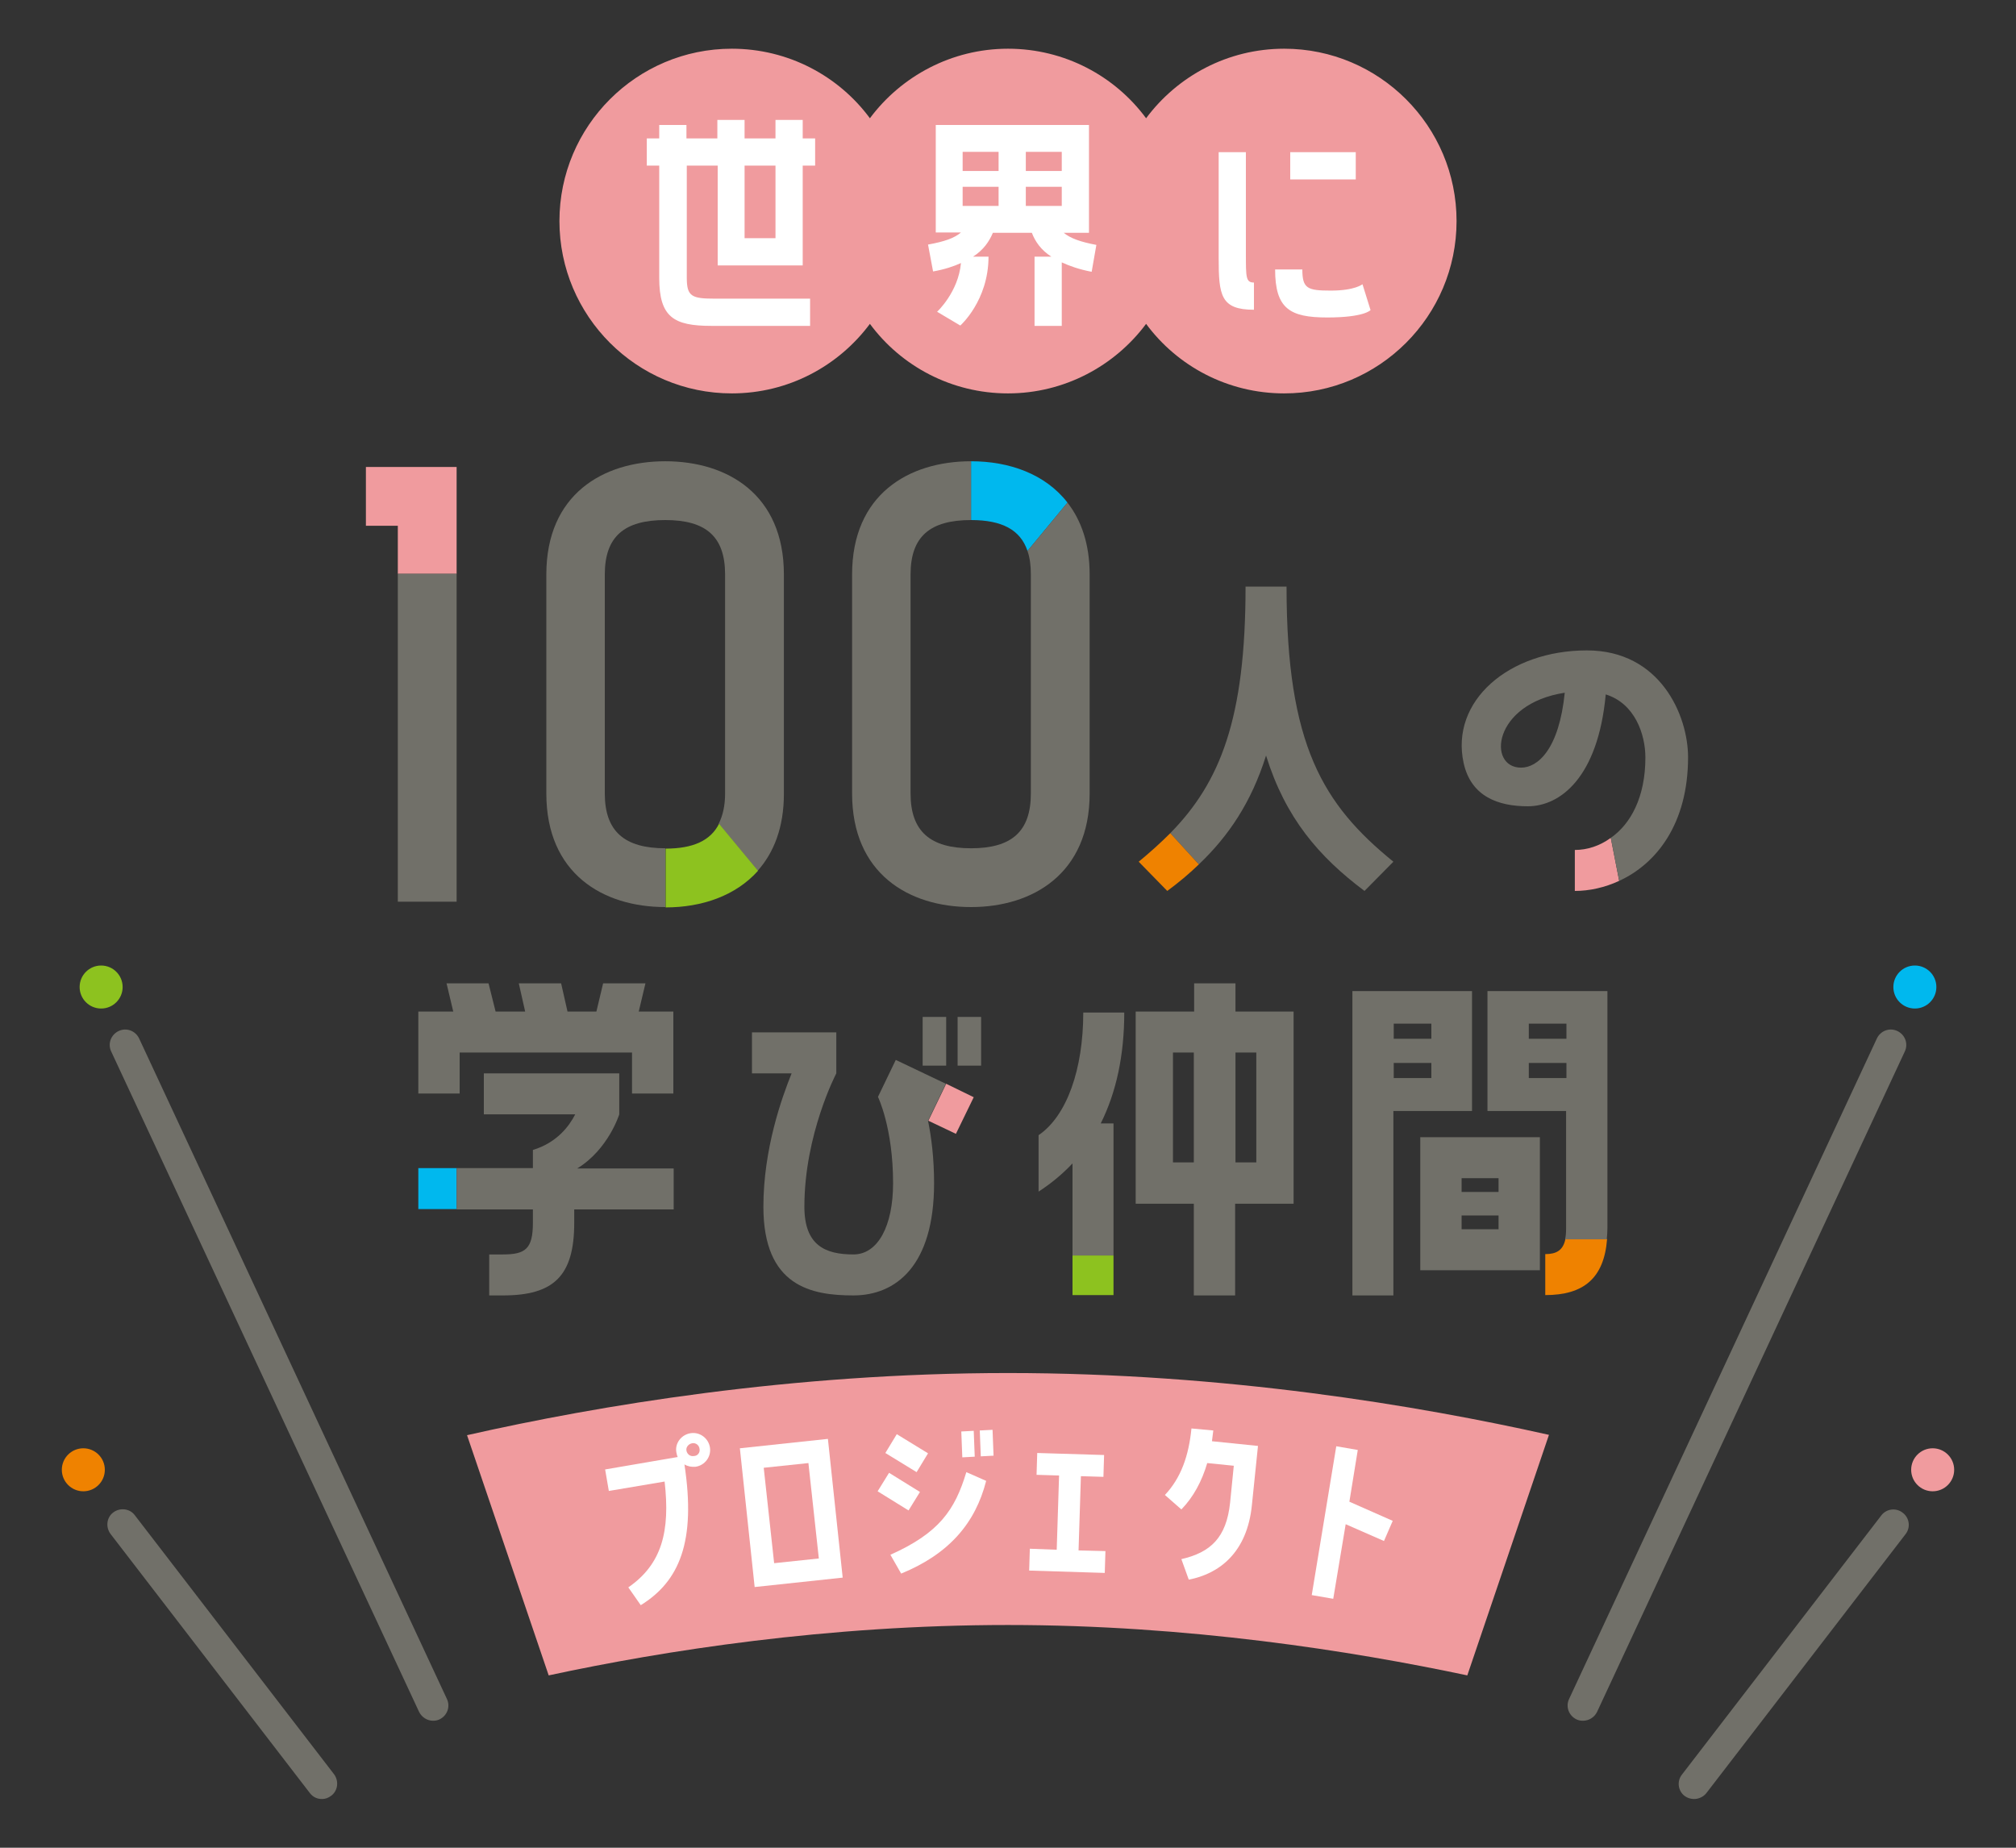 <?xml version="1.0" encoding="utf-8"?>
<!-- Generator: Adobe Illustrator 28.2.0, SVG Export Plug-In . SVG Version: 6.00 Build 0)  -->
<svg version="1.1" id="レイヤー_1" xmlns="http://www.w3.org/2000/svg" xmlns:xlink="http://www.w3.org/1999/xlink" x="0px"
	 y="0px" width="600px" height="550px" viewBox="0 0 600 550" enable-background="new 0 0 600 550" xml:space="preserve">
<rect x="0" y="0" width="600" height="550" fill="#333333" stroke="none"/>
<g>
	<path fill="#F09B9E" d="M300,408.7c-64.6,0-122.1,9.7-161,18.5l24.3,71.5c34.4-7.4,82.9-15,136.7-15c53.6,0,102.2,7.7,136.7,15
		l24.3-71.6C422.1,418.4,364.6,408.7,300,408.7z"/>
	<rect x="274.6" y="302.7" fill="#717069" width="7" height="14.5"/>
	<rect x="285" y="302.7" fill="#717069" width="7" height="14.5"/>
	<path fill="#F09B9E" d="M382.2,14.5c-16.9,0-31.8,8.2-41.1,20.7c-9.3-12.6-24.3-20.7-41.1-20.7s-31.8,8.2-41.1,20.7
		c-9.3-12.6-24.3-20.7-41.1-20.7c-28.3,0-51.3,23-51.3,51.3s23,51.3,51.3,51.3c16.9,0,31.8-8.2,41.1-20.7
		c9.3,12.6,24.3,20.7,41.1,20.7s31.8-8.2,41.1-20.7c9.3,12.6,24.3,20.7,41.1,20.7c28.3,0,51.3-23,51.3-51.3S410.5,14.5,382.2,14.5z"
		/>
	<g>
		<path fill="#FFFFFF" d="M238.9,35.7v5.5h3.7v8.1h-3.7V79h-25.3V49.3h-9.2v33.4c0,5.6,1.5,6.2,8.5,6.2h28.2V97h-29.4
			c-11.2,0-15.5-2.6-15.5-14.3V49.3h-3.7v-8.1h3.7v-4h8.1v4h9.2v-5.5h8.1v5.5h9.2v-5.5H238.9z M230.8,70.9V49.3h-9.2v21.6H230.8z"/>
		<path fill="#FFFFFF" d="M324.1,69.3h-7.5c1.9,1.6,4.9,2.7,9.7,3.6l-1.4,8c-3.7-0.7-6.5-1.7-8.9-2.8V97h-8.1V76.4h5
			c-3.1-2-4.8-4.5-5.8-7.1h-11.6c-1.1,2.6-2.8,5.1-5.9,7.1h4.6c0,13.1-8.4,20.5-8.4,20.5l-6.9-4.1c0,0,6.3-5.8,7.1-14.5
			c-2.2,1-4.9,1.9-8.3,2.5l-1.5-8c4.9-0.9,7.8-1.9,9.8-3.6h-7.5V37.2h45.6V69.3z M297.2,50.9v-5.7h-10.7v5.7H297.2z M297.2,61.3
			v-5.7h-10.7v5.7H297.2z M316,50.9v-5.7h-10.7v5.7H316z M316,61.3v-5.7h-10.7v5.7H316z"/>
		<path fill="#FFFFFF" d="M370.8,75.6c0,7,0,8.5,2.4,8.5v8.1c-9.9,0-10.5-4.3-10.5-15.4V45.3h8.1V75.6z M407.9,92.3
			c0,0-1.8,2.2-12.9,2.2c-11.1,0-15.5-2.6-15.5-14.3h8.1c0,5.7,1.5,6.3,8.5,6.3c7.2,0,9.4-1.9,9.4-1.9L407.9,92.3z M403.5,45.3v8.1
			H384v-8.1H403.5z"/>
	</g>
	<g>
		<path fill="#FFFFFF" d="M211.3,430.9c0.4,2.7-1.5,5.3-4.3,5.7c-1.2,0.1-2.3-0.1-3.3-0.7c3.5,23-1.5,34.8-13,41.9l-3.7-5.3
			c10-6.9,12.5-16.7,10.8-31.5l-16.6,2.8l-1.1-6.4l21.6-3.7c-0.2-0.4-0.3-0.9-0.4-1.4c-0.5-2.7,1.5-5.3,4.3-5.7
			C208.4,426.2,210.9,428.2,211.3,430.9z M208.2,431.3c-0.1-1.1-1.1-1.9-2.2-1.7c-1.1,0.2-1.9,1.2-1.7,2.2c0.2,1.1,1.2,1.8,2.2,1.6
			C207.6,433.4,208.4,432.4,208.2,431.3z"/>
		<path fill="#FFFFFF" d="M246.4,428.3l4.4,41.3l-26.2,2.8l-4.4-41.3L246.4,428.3z M243.7,463.9l-3.1-28.4l-13.3,1.4l3.1,28.4
			L243.7,463.9z"/>
		<path fill="#FFFFFF" d="M273.8,444.1l-3.4,5.5l-9.2-5.7l3.4-5.5L273.8,444.1z M276.2,432.6l-3.4,5.6l-9.3-5.7l3.4-5.6L276.2,432.6
			z M265,462.8c14.5-6.5,19.2-13.3,22.6-24.6l5.9,2.6c-3.2,12.6-11.1,21.8-25.3,27.6L265,462.8z M289.8,425.9l0.3,7.7l-3.7,0.2
			l-0.3-7.7L289.8,425.9z M291.9,433.5l-0.3-7.7l3.8-0.2l0.3,7.7L291.9,433.5z"/>
		<path fill="#FFFFFF" d="M329,461.7l-0.2,6.5l-22.5-0.7l0.2-6.5l8,0.3l0.7-22.1l-6.7-0.2l0.2-6.5l19.9,0.6l-0.2,6.5l-6.7-0.2
			l-0.7,22.1L329,461.7z"/>
		<path fill="#FFFFFF" d="M359.3,435.5c-1.6,5.4-4.1,10.1-7.7,13.8l-4.9-4.3c4.8-5.1,7.1-11.7,7.9-19.8l6.5,0.6
			c-0.1,1.1-0.3,2.1-0.4,3.2l13.7,1.4l-1.8,17.5c-1.4,14.4-9.9,20.6-18.8,22.3l-2.2-6.1c8.7-2,13.4-6.4,14.5-16.8l1.1-11
			L359.3,435.5z"/>
		<path fill="#FFFFFF" d="M397.7,430.5l6.4,1.1l-2.5,15.4l12.9,5.7l-2.6,6l-11.4-5l-3.7,22.2l-6.4-1.1L397.7,430.5z"/>
	</g>
	<path fill="#717069" d="M471.1,512.2c-0.6,0-1.3-0.1-1.9-0.4c-2.3-1.1-3.3-3.8-2.2-6.1l91.6-196.6c1.1-2.3,3.8-3.3,6.1-2.2
		c2.3,1.1,3.3,3.8,2.2,6.1l-91.6,196.6C474.5,511.2,472.9,512.2,471.1,512.2z"/>
	<path fill="#717069" d="M504.2,535.5c-1,0-2-0.3-2.8-0.9c-2-1.5-2.4-4.4-0.8-6.4l59.3-77.1c1.5-2,4.4-2.4,6.4-0.8
		c2,1.5,2.4,4.4,0.8,6.4l-59.3,77.1C507,534.8,505.6,535.5,504.2,535.5z"/>
	<circle fill="#F09B9E" cx="575.2" cy="437.5" r="6.4"/>
	<circle fill="#00B8EE" cx="569.9" cy="293.8" r="6.4"/>
	<path fill="#717069" d="M128.9,512.2c-1.7,0-3.4-1-4.2-2.7L33.1,313c-1.1-2.3-0.1-5,2.2-6.1c2.3-1.1,5-0.1,6.1,2.2L133,505.7
		c1.1,2.3,0.1,5-2.2,6.1C130.2,512.1,129.5,512.2,128.9,512.2z"/>
	<path fill="#717069" d="M95.8,535.5c-1.4,0-2.7-0.6-3.6-1.8l-59.3-77.1c-1.5-2-1.2-4.9,0.8-6.4c2-1.5,4.9-1.2,6.4,0.8l59.3,77.1
		c1.5,2,1.2,4.9-0.8,6.4C97.7,535.2,96.8,535.5,95.8,535.5z"/>
	<circle fill="#EF8200" cx="24.8" cy="437.5" r="6.4"/>
	<circle fill="#8DC21F" cx="30.1" cy="293.8" r="6.4"/>
	<g>
		<polygon fill="#F09B9E" points="135.9,139 108.9,139 108.9,156.5 118.4,156.5 118.4,170.8 135.9,170.8 		"/>
		<rect x="118.4" y="170.8" fill="#717069" width="17.5" height="97.6"/>
	</g>
	<g>
		<rect x="124.5" y="347.7" fill="#00B8EE" width="11.4" height="12.2"/>
		<path fill="#717069" d="M184.3,331.7v-12.2H144v12.2h27.2c-1.8,3.5-5.4,8.4-12.6,10.6v5.4h-22.7V360h22.7v4c0,7.7-2.2,9.4-8.9,9.4
			h-4.1v12.2h4.1c15.1,0,21.2-5.8,21.2-21.6v-4h29.6v-12.2h-28.7C181.1,342.1,184.3,331.7,184.3,331.7z"/>
		<polygon fill="#717069" points="190.1,301.1 192.1,292.7 179.5,292.7 177.5,301.1 168.9,301.1 167,292.7 154.4,292.7 156.3,301.1 
			147.5,301.1 145.4,292.7 132.9,292.7 134.9,301.1 124.5,301.1 124.5,325.5 136.8,325.5 136.8,313.3 188.1,313.3 188.1,325.5 
			200.4,325.5 200.4,301.1 		"/>
	</g>
	<g>
		<rect x="349.1" y="313.3" fill="none" width="6.2" height="32.7"/>
		<rect x="367.7" y="313.3" fill="none" width="6.2" height="32.7"/>
		<rect x="319.2" y="373.7" fill="#8DC21F" width="12.2" height="11.8"/>
		<path fill="#717069" d="M367.7,301.1v-8.4h-12.3v8.4H338v57.2h17.3v27.3h12.3v-27.3H385v-57.2H367.7z M355.3,346h-6.2v-32.7h6.2
			V346z M373.9,346h-6.2v-32.7h6.2V346z"/>
		<path fill="#717069" d="M327.6,334.4c4.6-9.2,7-20.2,7-33h-12.2c0,16.9-4.9,30.8-13.3,36.5v16.8c3.7-2.4,7.1-5.2,10.1-8.4v27.4
			h12.2v-39.3H327.6z"/>
	</g>
	<g>
		<rect x="435" y="350.7" fill="none" width="11.1" height="4.1"/>
		<rect x="435" y="361.8" fill="none" width="11.1" height="4.1"/>
		<rect x="455" y="304.7" fill="none" width="11.2" height="4.5"/>
		<rect x="455" y="316.4" fill="none" width="11.2" height="4.5"/>
		<rect x="414.8" y="316.4" fill="none" width="11.2" height="4.5"/>
		<rect x="414.8" y="304.7" fill="none" width="11.2" height="4.5"/>
		<path fill="#717069" d="M438.2,295h-35.7v90.6h12.2v-54.9h23.4V295z M426,320.9h-11.2v-4.5H426V320.9z M426,309.2h-11.2v-4.5H426
			V309.2z"/>
		<path fill="#EF8200" d="M465.9,368.8c-0.7,3.4-2.7,4.5-6,4.5v12.2c11.4,0,17.5-5,18.4-16.7H465.9z"/>
		<path fill="#717069" d="M422.7,378.1h35.6v-39.6h-35.6V378.1z M435,350.7H446v4.1H435V350.7z M435,361.8H446v4.1H435V361.8z"/>
		<path fill="#717069" d="M478.4,365.6V295h-35.7v35.7h23.4v35c0,1.3-0.1,2.3-0.3,3.2h12.4C478.3,367.8,478.4,366.8,478.4,365.6z
			 M466.2,320.9H455v-4.5h11.2V320.9z M455,309.2v-4.5h11.2v4.5H455z"/>
	</g>
	<g>
		<path fill="#717069" d="M266.6,315.5l-5.3,11c0,0,4.5,9.2,4.5,25.7c0,12.7-4.5,21.2-11.8,21.2c-8.4,0-14.6-2.7-14.6-14.2
			c0-21.6,9.5-39.7,9.5-39.7v-12.2h-25.1v12.2h11.8c-2.9,7.2-8.4,22.5-8.4,39.7c0,23.8,14.4,26.4,26.8,26.4c12.6,0,24-8.8,24-33.4
			c0-7.4-0.8-13.7-1.8-18.6l5.3-11L266.6,315.5z"/>
		<polygon fill="#F09B9E" points="289.8,326.6 281.6,322.6 276.3,333.6 284.5,337.5 		"/>
	</g>
	<g>
		<path fill="#00B8EE" d="M305.8,164l11.9-14.4c-6.6-8.5-17.3-12.3-28.7-12.3v17.5C298.2,154.8,303.7,157.7,305.8,164z"/>
		<path fill="#717069" d="M317.7,149.6L305.8,164c0.7,2,1,4.3,1,7v65.2c0,11.3-5.7,16.3-17.8,16.3c-12.1,0-18-5-18-16.3V171
			c0-11.3,5.8-16.2,18-16.2v-17.5c-18.6,0-35.4,9.9-35.4,33.7v65.2c0,23.8,16.8,33.8,35.4,33.8c18.4,0,35.3-10,35.3-33.8V171
			C324.3,161.9,321.8,154.9,317.7,149.6z"/>
	</g>
	<g>
		<path fill="#717069" d="M233.3,171c0-23.8-16.8-33.7-35.3-33.7c-18.6,0-35.4,9.9-35.4,33.7v65.2c0,23.8,16.8,33.8,35.4,33.8v-17.5
			c-12.1,0-18-5-18-16.3V171c0-11.3,5.8-16.2,18-16.2c12.1,0,17.8,4.9,17.8,16.2v65.2c0,3.7-0.7,6.6-1.9,9l11.6,14
			c4.8-5.4,7.8-12.9,7.8-22.9V171z"/>
		<path fill="#8DC21F" d="M198.1,252.6v17.5c10.7,0,20.8-3.4,27.5-10.9l-11.6-14C211.5,250.2,206.3,252.6,198.1,252.6z"/>
	</g>
	<g>
		<path fill="#717069" d="M382.9,174.6h-12.2c0,39.5-7.6,58.3-22.4,73.4l8.5,9.3c8.8-8.4,15.6-18.4,20-32.4
			c5.8,18.6,15.7,30.1,29.3,40.3l8.6-8.7C393.8,239.5,382.9,221.9,382.9,174.6z"/>
		<path fill="#EF8200" d="M338.9,256.5l8.5,8.7c3.4-2.5,6.5-5.1,9.4-7.9l-8.5-9.3C345.4,250.9,342.3,253.7,338.9,256.5z"/>
	</g>
	<g>
		<path fill="none" d="M452.7,228.5c5,0,11.3-5.6,13-22.3C444.2,209.5,442.6,228.5,452.7,228.5z"/>
		<path fill="#F09B9E" d="M468.7,253v12.2c4.3,0,8.9-1,13.2-3l-2.5-12.8C476.1,251.8,472.4,253,468.7,253z"/>
		<path fill="#717069" d="M502.4,225.4c0-12.5-8.3-31.8-30.1-31.8c-23.3,0-40.7,15.1-36.7,33.5c2.2,10,10.3,12.9,19.1,12.9
			c9.6,0,20.9-8.5,23.2-33.3c8.7,2.7,11.8,11.9,11.8,18.8c0,11.8-4.4,19.8-10.3,23.9l2.5,12.8C493,257.1,502.4,245.2,502.4,225.4z
			 M452.7,228.5c-10.1,0-8.5-19,13-22.3C464,223,457.7,228.5,452.7,228.5z"/>
	</g>
</g>
</svg>
